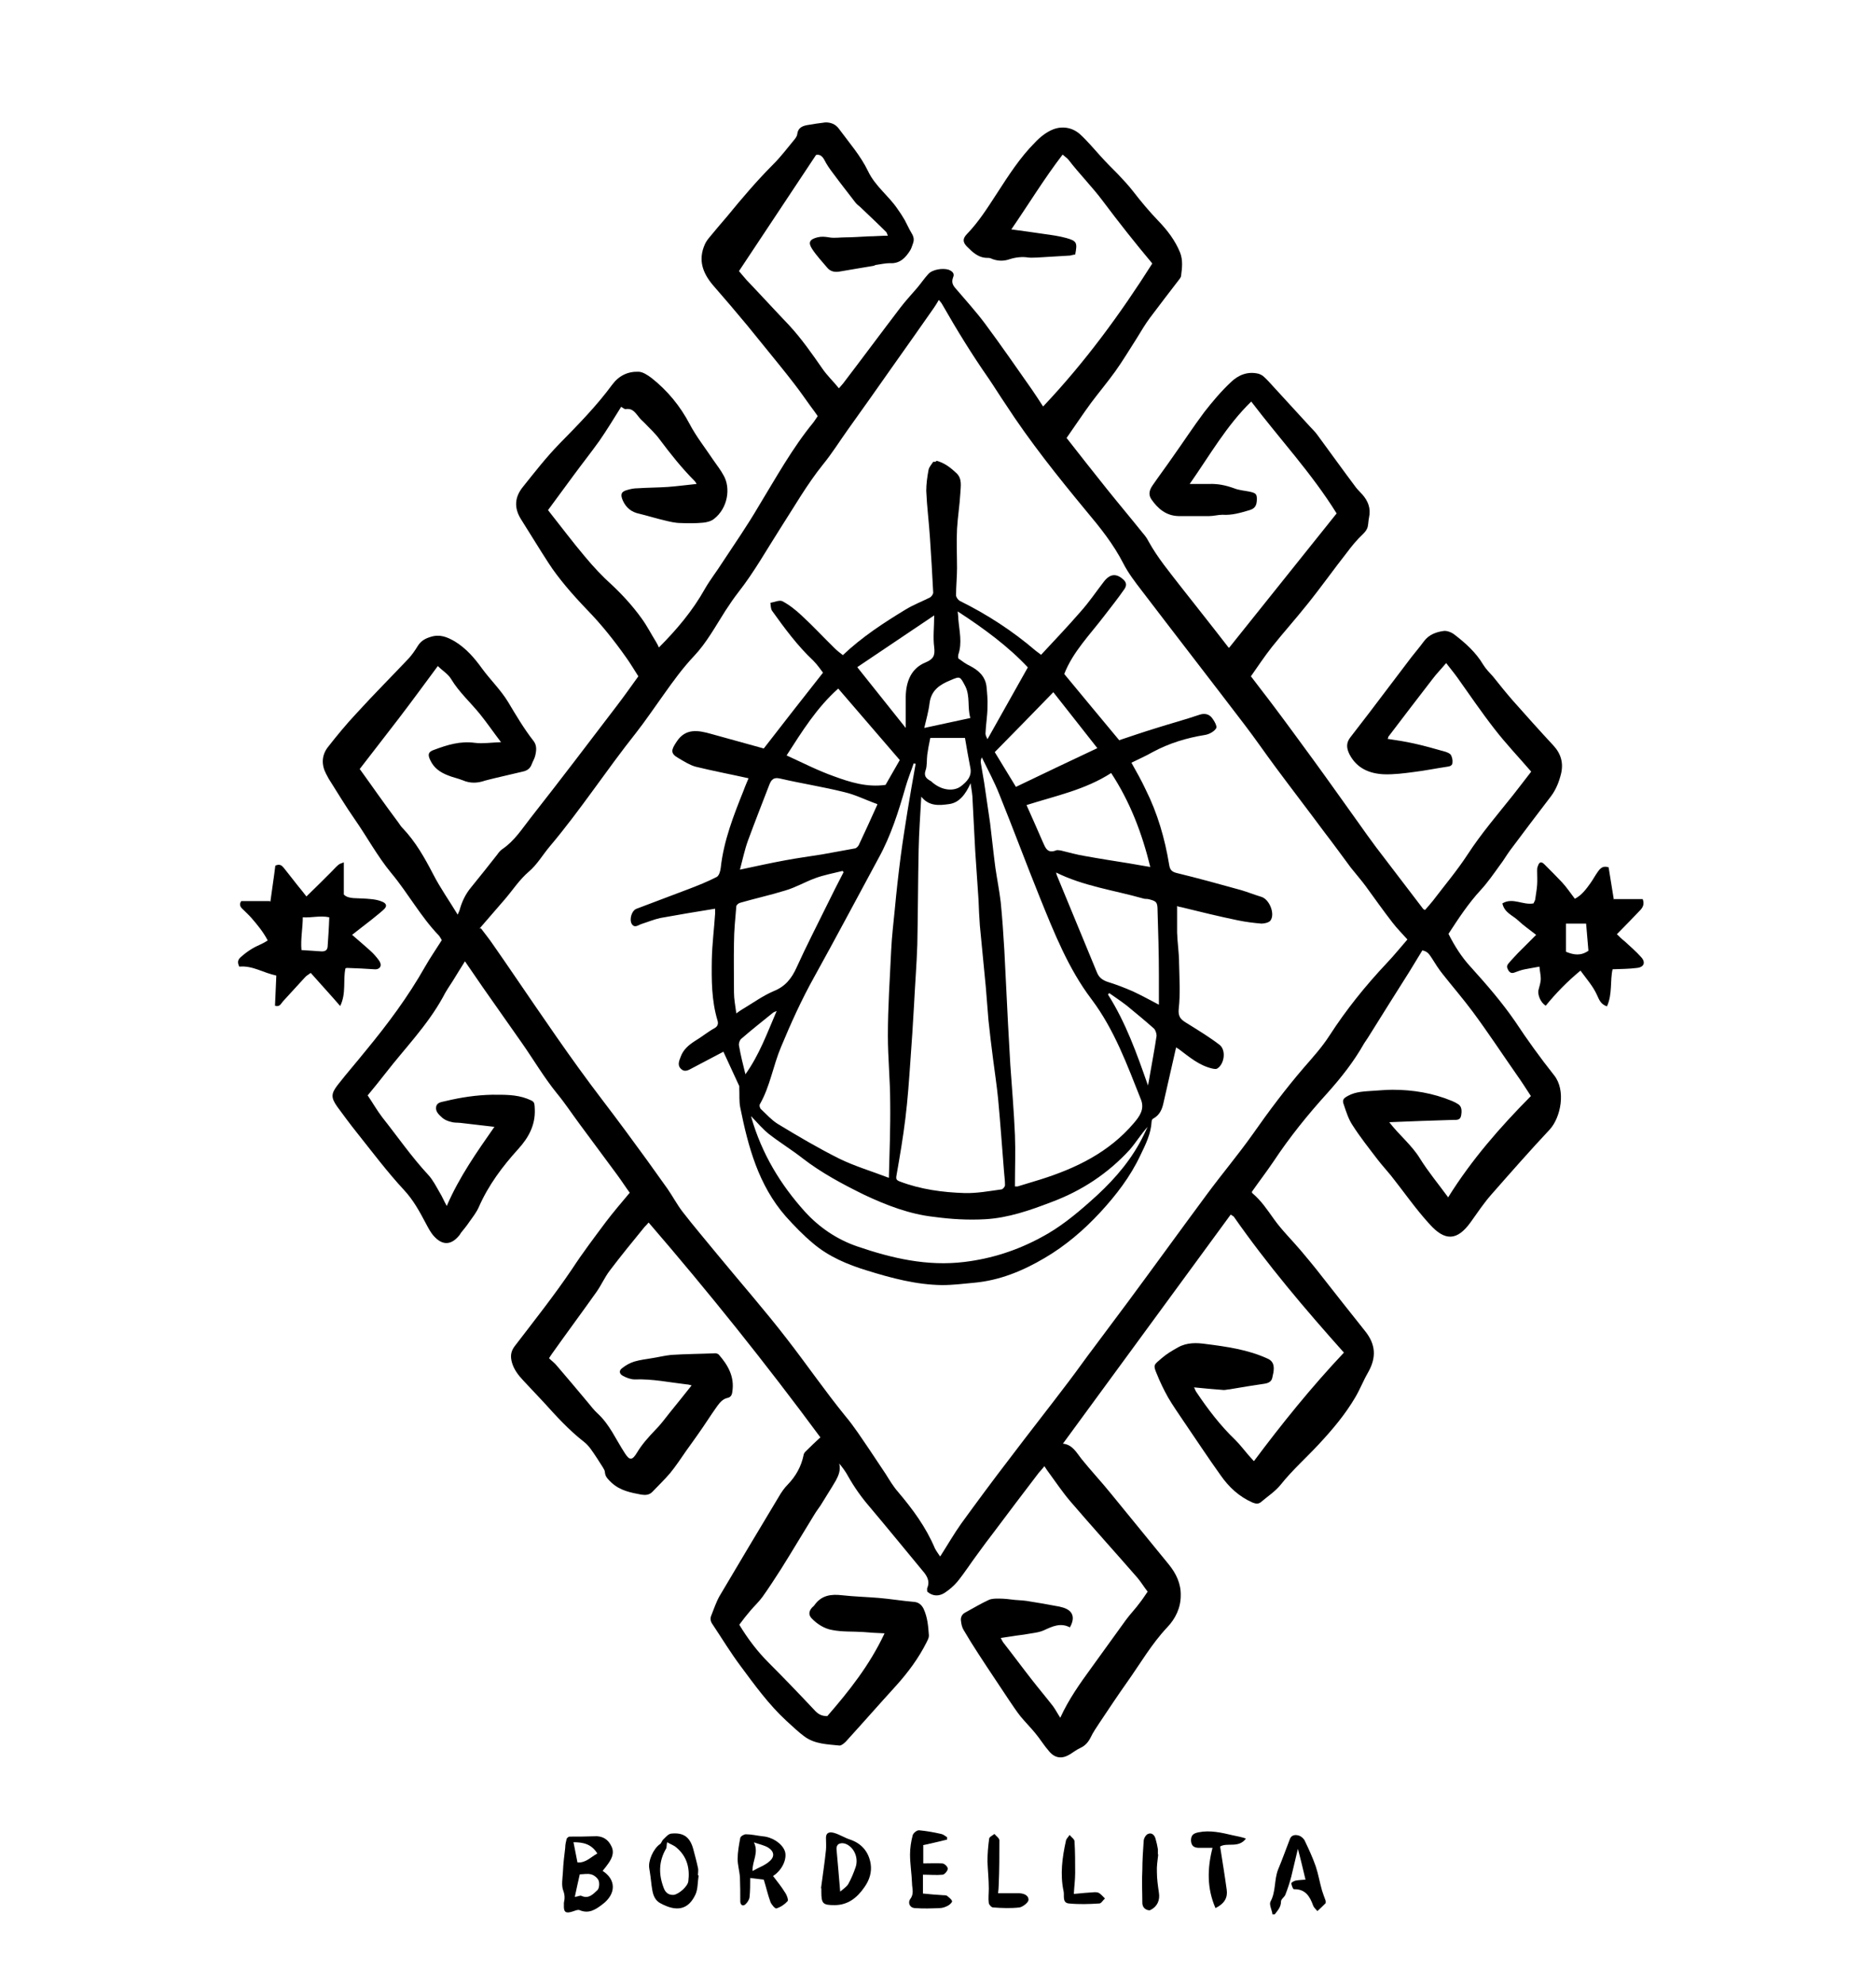 <?xml version="1.0" encoding="UTF-8"?>
<svg id="Capa_1" xmlns="http://www.w3.org/2000/svg" version="1.1" viewBox="0 0 566.9 599.3">
  <!-- Generator: Adobe Illustrator 29.7.1, SVG Export Plug-In . SVG Version: 2.1.1 Build 8)  -->
  <path d="M371.9,366.9c-17,23.2-33.8,46.1-50.7,69.2,2.9.3,4.1,2.7,5.6,4.6,2.9,3.6,6.1,7,9,10.6,5.8,7.1,11.6,14.2,17.4,21.3,2.2,2.7,3.7,5.8,3.6,9.4,0,3.7-1.6,7-4.1,9.6-4.7,5-8.1,10.9-12,16.4-2.9,4.1-5.7,8.3-8.5,12.5-.9,1.4-1.9,2.8-2.6,4.3-.7,1.4-1.6,2.5-3.1,3.2-1.1.5-2,1.2-3.1,1.9-2.4,1.5-4.6,1.3-6.4-.9-1.5-1.7-2.7-3.7-4.2-5.5-1.4-1.7-3-3.3-4.4-5-1.2-1.5-2.3-3.2-3.4-4.8-3.1-4.7-6.3-9.4-9.4-14.2-1.5-2.3-3-4.7-4.4-7.1-.5-.8-.7-1.8-.8-2.7-.2-1.1.3-2.1,1.3-2.6,2.4-1.3,4.7-2.7,7.1-3.8.9-.4,2-.4,3-.4,1.7,0,3.3.2,4.9.4,1.6.1,3.2.2,4.7.5,2.5.4,5,.8,7.5,1.3.8.1,1.6.3,2.3.5,3,.9,3.8,3,2.1,6-2.8-1.5-5.3-.3-7.9.9-1.1.5-2.4.7-3.7.9-1.6.3-3.1.5-4.7.7-1.5.2-3,.5-4.6.7.3.5.5,1,.8,1.4,2.9,3.7,5.7,7.5,8.6,11.2,2.1,2.7,4.3,5.3,6.4,8,.8,1.1,1.4,2.3,2.2,3.5,2.5-5.5,5.9-10.3,9.4-15.1,3.5-4.8,6.9-9.6,10.4-14.4,1.3-1.8,2.9-3.4,4.2-5.2.8-1,1.5-2.1,2.4-3.4-1.1-1.4-2-2.9-3.1-4.2-6.7-7.7-13.6-15.3-20.2-23-2.4-2.8-4.4-5.8-6.6-8.8-.4-.5-.7-1-1.3-1.9-.6.8-1.2,1.4-1.7,2-4.6,6-9.2,12.1-13.7,18.1-1.6,2.1-3.2,4.2-4.7,6.3-2.1,2.8-4,5.8-6.2,8.5-1.1,1.3-2.5,2.5-3.9,3.4-1.6,1-3.5,1.1-5.2-.4,0-.4-.1-.8,0-1.1.9-2.1-.1-3.7-1.4-5.2-5.3-6.4-10.6-12.9-16-19.3-2.5-2.9-4.7-6-6.6-9.4-.7-1.3-1.6-2.5-2.6-3.7.5,2-.2,3.6-1,5.1-1.5,2.6-3.1,5-4.6,7.5-.6.9-1.3,1.8-1.9,2.8-3.4,5.5-6.7,11.1-10.1,16.5-1.8,2.8-3.6,5.6-5.6,8.4-1.1,1.5-2.4,2.7-3.6,4.1-1.2,1.4-2.3,2.8-3.4,4.3,2.6,4.3,5.5,8.1,8.9,11.5,4.8,4.8,9.5,9.7,14.1,14.6,1.1,1.1,2.1,1.5,3.6,1.5,6.6-7.6,12.8-15.4,17.3-25-2.4-.1-4.4-.2-6.5-.4-3.1-.2-6.3,0-9.3-.6-2.4-.4-4.6-1.8-6.3-3.6-.9-1-.8-2.1.2-3.2.2-.2.5-.4.7-.7,2.1-3,5-3.4,8.4-3,3.6.4,7.3.5,11,.8,3.6.3,7.1.9,10.7,1.2,1.4.1,2.3.9,2.9,2.1,1.2,2.6,1.4,5.3,1.6,8.1,0,.7-.4,1.4-.7,2-2.4,4.8-5.6,9.1-9.2,13.1-5.1,5.6-10.1,11.3-15.2,16.9-.5.5-1.3,1.2-1.9,1.2-3.7-.4-7.5-.4-10.7-2.8-1.9-1.4-3.6-3.1-5.4-4.7-5.3-4.9-9.5-10.7-13.8-16.5-3-4-5.6-8.3-8.4-12.5-.6-.8-.9-1.7-.5-2.7.8-2,1.5-4.1,2.5-5.9,5.9-10,11.9-20,17.9-30,.8-1.4,1.7-2.7,2.8-3.8,2.4-2.5,4-5.4,4.7-8.7,0-.4.3-.9.6-1.2,1.5-1.5,3-2.9,4.5-4.3-16.4-22.2-33.7-43.8-51.9-64.9-.4.5-.8.9-1.2,1.3-3.6,4.4-7.2,8.8-10.6,13.3-1.5,2-2.5,4.3-3.9,6.3-4.4,6.2-9,12.4-13.4,18.6-.3.4-.6.9-1,1.5.8.8,1.7,1.4,2.4,2.3,3.1,3.6,6.2,7.3,9.3,11,1,1.2,1.9,2.4,3,3.4,3.6,3.3,5.5,7.8,8.1,11.8,1.5,2.4,2.3,2.5,3.8,0,1.5-2.5,3.4-4.6,5.4-6.7,1.7-1.7,3.1-3.6,4.6-5.5,2.1-2.6,4.3-5.3,6.5-8.1-.5-.1-1-.3-1.5-.3-5.2-.6-10.4-1.7-15.7-1.5-1.2,0-2.5-.5-3.6-1.1-1.1-.6-1.2-1.6-.2-2.3,1.1-.9,2.4-1.6,3.7-2,1.7-.5,3.4-.7,5.2-1,2-.3,3.9-.8,5.9-1,4.5-.3,8.9-.3,13.4-.5.3,0,.8.2,1,.4,2.8,3.2,4.8,6.7,4.1,11.2-.1,1-.5,1.7-1.5,1.9-1.4.3-2.3,1.4-3.1,2.5-2,2.8-3.8,5.7-5.8,8.5-1.1,1.6-2.3,3.2-3.5,4.9-1.6,2.3-3.1,4.6-4.9,6.8-1.7,2-3.6,3.8-5.4,5.7-.9.9-2,1-3.3.8-3.2-.6-6.4-1.2-9-3.6-.9-.9-1.9-1.7-2-3.1,0-.5-.3-1-.6-1.5-1.2-1.9-2.4-3.8-3.7-5.6-.6-.8-1.3-1.6-2.1-2.2-4.5-3.5-8.3-7.7-12.1-11.9-2.1-2.2-4.1-4.4-6.2-6.6-1.5-1.6-2.8-3.3-3.4-5.4-.5-1.8-.4-3.3.8-4.9,5.9-7.7,12-15.4,17.4-23.4,3.2-4.9,6.7-9.5,10.2-14.2,2.2-2.9,4.6-5.7,7.2-8.8-1.2-1.6-2.4-3.5-3.8-5.4-3.8-5.1-7.6-10.3-11.4-15.4-2.3-3.1-4.4-6.3-6.8-9.2-3.9-4.8-7-10.1-10.5-15.1-3.9-5.6-7.9-11.2-11.8-16.8-1.8-2.6-3.6-5.2-5.5-8-1.3,2-2.4,3.9-3.6,5.8-1.1,1.7-2.2,3.3-3.1,5.1-4.7,8.5-11.4,15.3-17.3,22.9-1.7,2.2-3.5,4.4-5.4,6.7,1.5,2.2,2.8,4.5,4.4,6.6,4.6,5.8,8.8,11.9,13.9,17.4,1.4,1.5,2.4,3.5,3.5,5.4.7,1.1,1.2,2.4,2.1,4,3.8-8.8,9.1-16.3,14.4-23.9-3.5-.4-6.9-.8-10.3-1.2-1-.1-1.9,0-2.8-.3-.9-.2-1.9-.6-2.6-1.2-1-.9-2.2-1.9-1.9-3.4.3-1.4,1.8-1.4,2.9-1.7,4.6-1.1,9.2-1.8,14-1.9,3.6,0,7.2-.1,10.6,1.2,2.2.9,2.2.8,2.3,3.2.2,4.8-1.9,8.6-5,12-4.8,5.3-9,10.9-11.9,17.5-.7,1.6-1.8,3-2.8,4.4-.8,1.2-1.7,2.3-2.6,3.4-.2.3-.4.7-.7,1-2.3,2.7-4.9,2.9-7.5,0-1-1.1-1.7-2.5-2.4-3.8-1.9-3.6-3.8-7.1-6.6-10.1-5.1-5.5-9.6-11.5-14.3-17.4-2-2.5-4-5.2-5.9-7.8-1.9-2.7-1.9-3.9.1-6.5,2.8-3.6,5.8-7,8.6-10.5,6.6-8,12.7-16.2,17.8-25.2,1.6-2.8,3.4-5.4,5.1-8.1-.3-.5-.5-.9-.8-1.3-5.6-5.8-9.4-12.9-14.5-19-4.2-5.1-7.3-10.9-11-16.2-2.8-4-5.3-8.2-7.9-12.3-.3-.5-.5-1-.8-1.5-1.4-2.7-1.3-5.5.5-7.9,2.8-3.6,5.7-7.1,8.8-10.4,5.1-5.6,10.5-11,15.7-16.5,1-1.1,1.9-2.4,2.7-3.7.9-1.5,2.2-2.3,3.9-2.8,2.8-.9,5,0,7.4,1.4,3.4,2.1,5.9,5,8.2,8.2,2.5,3.4,5.6,6.4,7.8,10,2.4,4,4.8,8.1,7.7,11.8,1.1,1.4.9,3,.5,4.6-.2.8-.7,1.6-1,2.4-.5,1.4-1.4,2-2.8,2.3-2.7.6-5.4,1.3-8.1,1.9-1.1.3-2.2.5-3.2.8-2.3.8-4.5.9-6.8-.1-1.5-.6-3.1-.9-4.5-1.5-2.3-.9-4.2-2.2-5.3-4.6-.8-1.7-.6-2.5,1.2-3.1,4-1.5,7.9-2.7,12.3-2.1,2.4.3,4.9-.1,7.9-.2-2.3-3-4.2-5.8-6.3-8.4-2.9-3.6-6.4-6.7-8.8-10.7-.9-1.5-2.6-2.5-4-3.9-4,5.4-7.8,10.6-11.7,15.7-3.9,5.1-7.9,10.2-11.9,15.4,1.9,2.6,3.7,5.2,5.5,7.7,2,2.8,4.1,5.7,6.2,8.5.4.6.8,1.2,1.3,1.7,3.9,4.1,6.6,8.9,9.2,13.9,2.1,4.1,4.8,7.9,7.4,12.2.4-.9.6-1.3.7-1.8.7-2.4,1.8-4.6,3.4-6.5,2.7-3.3,5.3-6.6,7.9-9.9.4-.6.9-1.2,1.5-1.6,3.7-2.5,6-6.2,8.6-9.5,8.8-11.2,17.4-22.5,26-33.8,2.3-3,4.4-6,6.5-8.9-1.3-2-2.4-3.9-3.7-5.7-3.6-5.1-7.5-10-11.8-14.4-2.2-2.3-4.4-4.7-6.4-7.1-1.9-2.3-3.7-4.6-5.3-7.1-2.8-4.3-5.5-8.8-8.3-13.2-2.1-3.4-1.9-6.6.6-9.7,3.6-4.5,7.1-9,11.1-13.1,5.6-5.7,11.2-11.4,15.9-17.8,2-2.7,4.7-4,7.9-3.9,1.3,0,2.8,1,4,1.9,4.8,3.8,8.6,8.4,11.5,13.9,2,3.8,4.7,7.2,7.1,10.8,1.1,1.6,2.3,3.1,3.2,4.8,2.1,3.7,1.3,9.8-3,13.1-.9.7-2.2,1-3.3,1.1-2.2.2-4.5.2-6.7.1-1.6,0-3.3-.4-4.9-.8-2.6-.6-5.1-1.4-7.6-2-2.4-.5-4-1.8-5-4-.8-1.9-.5-2.7,1.4-3.2,1-.3,2-.5,3.1-.5,3-.2,6.1-.2,9.1-.4,2.8-.2,5.7-.6,8.7-.9-.2-.4-.4-.7-.6-.9-3.9-3.9-7.3-8.2-10.6-12.6-1.3-1.8-3-3.3-4.5-4.9-.5-.5-1.1-1-1.5-1.5-1.2-1.4-2-3.1-4.3-2.7-.3,0-.8-.4-1.3-.7-2.2,3.5-4.3,7-6.6,10.3-2.5,3.5-5.2,6.9-7.7,10.3-2.6,3.5-5.1,6.9-7.8,10.6,3.8,4.8,7.4,9.6,11.2,14.1,2.5,3,5.2,5.9,8.1,8.5,3.3,3.1,6.3,6.4,8.9,10,1.7,2.3,3,4.9,4.5,7.3.3.5.6,1.1.8,1.6,5.4-5.4,10.2-11.1,13.9-17.7,1.6-2.8,3.6-5.3,5.3-8,3.7-5.6,7.5-11.1,10.9-16.9,5.3-8.7,10.2-17.6,16.6-25.4.4-.5.8-1.2,1.3-1.9-.7-1-1.4-2-2.1-2.9-1.6-2.2-3.1-4.4-4.8-6.6-1.6-2.1-3.2-4.1-4.9-6.2-3.2-3.9-6.3-7.8-9.5-11.7-3.4-4.1-6.9-8.2-10.4-12.2-3.1-3.7-4.5-7.6-2.4-12.3.3-.7.8-1.4,1.3-2,1.8-2.2,3.6-4.3,5.4-6.4,4.5-5.5,9.1-10.9,14.1-15.9,2.1-2.1,4-4.6,5.9-6.9.5-.6,1.1-1.3,1.2-2,.2-1.9,1.4-2.5,3-2.8,1.8-.3,3.6-.6,5.4-.8,1.6-.1,3.2.5,4.2,1.9,3.1,4.2,6.6,8.2,8.8,12.8,2.2,4.6,6.2,7.4,8.9,11.4.8,1.1,1.5,2.2,2.2,3.4.7,1.3,1.3,2.7,2.1,4,.6,1,.8,1.9.4,3-.3.8-.5,1.6-.9,2.2-1.4,2.2-3.1,4-6.1,3.8-1.3,0-2.6.3-4,.5-.3,0-.6.2-.9.3-3.4.6-6.8,1.1-10.1,1.7-1.5.3-2.9.1-3.9-1.1-1.6-1.9-3.3-3.7-4.6-5.7-1.3-2-.7-2.9,1.6-3.5,1.2-.3,2.3-.2,3.5,0,1.6.3,3.3,0,5,0,2.3,0,4.6-.2,6.9-.3,1.9,0,3.8-.2,5.9-.2-.3-.6-.3-.9-.5-1.1-2.6-2.6-5.3-5.1-7.9-7.6-.5-.4-1-.8-1.4-1.3-2.3-3-4.6-5.9-6.8-8.9-1-1.3-1.9-2.6-2.6-4-.7-1.3-1.5-1.7-2.5-1.5-7.8,11.8-15.5,23.3-23.3,35.1.7.8,1.5,1.8,2.3,2.7,4.3,4.5,8.5,9.1,12.8,13.6,3.8,4.1,7,8.7,10.2,13.3,1.4,2,3.2,3.7,4.9,5.8.5-.6.9-1,1.3-1.5,5.8-7.6,11.5-15.3,17.3-22.9,1.6-2.1,3.4-4,5.1-6,1.1-1.3,2.1-2.8,3.3-4.1,1.2-1.4,4.4-1.9,6.2-1.3,1.2.5,1.8,1.2,1.3,2.3-.6,1.6,0,2.5,1,3.6,2.9,3.4,5.9,6.7,8.6,10.3,4.9,6.6,9.6,13.4,14.3,20.1,1.1,1.6,2.2,3.3,3.3,5,12.6-13.3,23.3-27.9,33-43.2-5.2-6.2-10.1-12.4-14.9-18.8-3.2-4.3-7.1-8.2-10.4-12.5-.4-.5-1-.9-1.8-1.6-5.6,7.3-10.2,14.9-15.5,22.6,3.6.5,6.8.9,10,1.4,2.2.3,4.4.6,6.6,1.2,3.2.9,3.4,1.4,2.7,5-.5,0-1,.2-1.5.3-3.3.2-6.7.4-10,.6-.9,0-1.8.1-2.6,0-1.9-.3-3.8-.1-5.7.5-1.7.6-3.4.6-5.1,0-.4-.2-.9-.4-1.4-.4-2.9.1-4.7-1.7-6.5-3.5-1.2-1.3-1.2-2.3,0-3.6,3.6-3.7,6.3-8,9.1-12.3,3.5-5.4,7-10.9,11.6-15.5,1.5-1.6,3.4-3.1,5.4-3.9,2.8-1.1,5.8-.6,8.1,1.4,2.2,2,4.2,4.4,6.2,6.6,1.7,1.9,3.5,3.7,5.3,5.5,1.6,1.7,3.2,3.4,4.6,5.2,2.4,3.1,4.9,6.1,7.6,8.9,2.7,2.8,5.1,5.9,6.6,9.6.9,2.3.6,4.7.3,7,0,.3-.2.6-.4.9-3,3.9-6,7.8-9,11.8-1.5,2-2.7,4.1-4,6.2-2.2,3.4-4.2,6.8-6.5,10-2.3,3.2-4.9,6.3-7.3,9.5-2.5,3.4-4.8,6.9-7.4,10.6,4,5.1,7.9,10.1,12,15.2,3.6,4.5,7.4,9,11,13.5.7.8,1.3,1.6,1.8,2.6,2.7,4.9,6.3,9.2,9.7,13.6,4.7,6,9.5,12,14.2,18.1.1.2.3.3.4.4,10.9-13.6,21.7-27.1,32.5-40.6-7.5-12.1-17.2-22.5-25.8-33.8-7.5,7.3-12.5,16.2-18.6,24.9,2.3,0,4.1,0,5.9,0,2.6-.1,5,.4,7.5,1.3,1.5.6,3.1.7,4.6,1,1.9.4,2.3.7,2.3,2.2,0,1.9-.5,2.9-2.2,3.4-2.7.8-5.3,1.6-8.2,1.4-1.3,0-2.7.4-4,.4-3.1,0-6.2,0-9.3,0-3.7-.1-6.2-2.2-8.2-5.1-1-1.5-.5-2.9.4-4.2,2-2.9,4.1-5.7,6.1-8.6,3.2-4.5,6.2-9.1,9.5-13.5,2.5-3.2,5.1-6.3,8.1-9.1,2.2-2.1,5-3.3,8.3-2.5.6.2,1.2.5,1.6.9,1,.9,1.9,1.9,2.8,2.9,3.7,4,7.3,8,11,12,.8.9,1.7,1.7,2.4,2.7,3.9,5.3,7.7,10.6,11.6,15.8.6.8,1.3,1.4,1.9,2.1,1.8,2,2.7,4.3,2.1,7-.2.9-.2,1.9-.4,2.8-.2.9-.8,1.6-1.5,2.3-1.7,1.6-3.3,3.5-4.7,5.4-4.1,5.2-7.9,10.6-12.1,15.8-3.5,4.4-7.2,8.5-10.7,12.9-2.2,2.8-4.2,5.8-6.3,8.8,2.4,3.2,4.8,6.2,7.1,9.3,4,5.3,7.9,10.7,11.8,16,4.6,6.3,9.1,12.7,13.7,19.1,1.7,2.4,3.4,4.8,5.2,7.2,4.7,6.2,9.5,12.4,14.2,18.6,0,.1.3.2.6.4.8-.9,1.6-1.8,2.4-2.8,3.5-4.6,7.3-9.1,10.5-14,4.1-6.3,9-12,13.7-17.9,1.9-2.4,3.7-4.8,5.5-7.1-3.8-4.4-7.7-8.5-11.1-12.9-3.9-5-7.5-10.3-11.2-15.5-1-1.4-2.1-2.7-3.4-4.4-1.5,1.8-2.9,3.2-4.1,4.8-4.5,5.8-8.9,11.6-13.4,17.5,0,.1,0,.3-.2.6,2.7.4,5.3.8,8,1.4,3.2.7,6.3,1.6,9.5,2.5.6.2,1.3.5,1.6.9.4.7.6,1.6.5,2.4,0,.8-.7,1.1-1.5,1.2-3.4.5-6.8,1.2-10.1,1.6-3,.4-6.1.8-9.1.7-4.4-.2-8.2-1.8-10.4-6-.9-1.8-1.1-3.4.2-5.1,1.9-2.5,3.8-4.9,5.7-7.4,3.9-5.1,7.7-10.2,11.6-15.3,1.6-2.2,3.4-4.2,5-6.4,1.5-2,3.7-2.8,6-3.1,1-.1,2.3.4,3.2,1.1,3.4,2.6,6.5,5.4,8.7,9.1.8,1.3,1.9,2.4,2.9,3.5,2,2.5,4,5,6.1,7.4,4,4.5,8.1,9.1,12.2,13.5,2.3,2.5,3.1,5.3,2.3,8.6-.6,2.4-1.5,4.7-3,6.7-4.2,5.5-8.3,10.9-12.4,16.4-1.1,1.5-2,3.1-3.1,4.5-1.8,2.5-3.6,5.1-5.7,7.4-3.8,4.1-6.8,8.7-9.8,13.3,1.8,3.6,4,7.1,6.8,10.1,4.7,5.2,9.3,10.5,13.3,16.3,3.7,5.6,7.6,11,11.8,16.3,3.7,4.6,2,12.8-1.3,16.4-6,6.4-11.8,13-17.6,19.6-2.3,2.6-4.3,5.6-6.3,8.4-4.1,5.7-7.8,5.8-12.5.5-4.2-4.6-7.7-9.7-11.6-14.6-1.3-1.6-2.7-3.1-4-4.8-2.6-3.4-5.3-6.8-7.6-10.4-1.2-1.8-1.9-4-2.6-6.1-.6-1.5-.2-2,1.3-2.8,2.4-1.3,5.1-1.3,7.7-1.5,1.9-.1,3.8-.3,5.7-.3,6.2,0,12.2,1,18,3.4.7.3,1.3.6,1.9,1,1,.7,1.1,1.9.8,3.5-.3,1.3-1.3,1.2-2.2,1.2-6.4.2-12.7.4-19.5.7,3,3.9,6.8,6.9,9.3,11,2.5,4,5.5,7.6,8.5,11.7,7.1-11.4,15.7-21.2,25-30.6-1.5-2.3-2.9-4.5-4.4-6.6-4.4-6.3-8.6-12.7-13.2-18.9-2.9-3.9-6.1-7.6-9.1-11.4-1.2-1.5-2.2-3.1-3.2-4.7-.7-1-1.2-2.1-2.9-2.4-1.3,2.1-2.6,4.3-3.9,6.4-4.2,6.6-8.3,13.2-12.5,19.9-.4.6-.8,1.2-1.2,1.8-3.1,5.5-6.9,10.3-11.1,15-5.9,6.5-11.4,13.3-16.3,20.7-2.1,3.1-4.4,6.1-6.5,9.1,0,.2,0,.4.2.5,2.6,2.2,4.4,4.9,6.4,7.7,2.4,3.4,5.5,6.4,8.2,9.6,2.1,2.5,4.2,5,6.2,7.6,4.4,5.6,8.8,11.2,13.2,16.7,3.2,4,3.5,7.9.9,12.5-1.4,2.4-2.4,5-3.8,7.4-3.1,5.3-7,9.9-11.1,14.3-3.8,4.1-8,7.8-11.5,12.2-1.6,2-3.9,3.5-5.9,5.2-.8.7-1.6.6-2.6.2-4.1-1.8-7.2-4.7-9.7-8.3-3.8-5.3-7.4-10.8-11.1-16.2-1.6-2.4-3.3-4.8-4.7-7.2-1.3-2.3-2.5-4.8-3.5-7.3-1.1-2.6-.8-2.6,1.4-4.5,1.6-1.4,3.3-2.4,5.1-3.4,2.7-1.5,5.6-1.4,8.4-1,6.3.8,12.7,1.7,18.6,4.4,1.4.6,1.9,1.6,1.9,3,0,.9-.2,1.7-.4,2.6-.2,1.3-1.1,1.8-2.4,2-3.5.5-7.1,1.1-10.6,1.7-.5,0-1.1.2-1.7.2-2.9-.2-5.9-.5-9-.8.3.5.4,1,.7,1.4,3.5,5.2,7.2,10.1,11.8,14.5,1.4,1.4,2.6,3,3.9,4.5.5.6,1.1,1.2,1.7,1.9,8.5-11.4,17.4-22.4,27.2-32.8-11.7-13.1-23.1-26.5-33.3-41.1ZM145.3,280.4c1.2,1.6,2.6,3.3,3.8,5.1,4.2,6,8.3,12.1,12.5,18.2,4.4,6.4,8.8,12.8,13.3,19,4.6,6.4,9.5,12.6,14.2,19,4.3,5.8,8.5,11.6,12.6,17.4,1.6,2.3,2.9,4.8,4.6,7,3.4,4.4,7.1,8.7,10.6,13,7,8.5,14.3,16.8,21,25.5,5.9,7.6,11.4,15.6,17.5,23.1,2.7,3.2,5,6.8,7.4,10.3,1.6,2.4,3.2,4.8,4.8,7.2,1.2,1.9,2.3,3.8,3.8,5.5,4.4,5.2,8.4,10.6,11.1,17,.4.8,1,1.6,1.6,2.5,2.3-3.6,4.2-6.9,6.4-10,4.8-6.6,9.6-13.1,14.6-19.6,5.9-7.8,11.9-15.4,17.8-23.2,2.6-3.4,5.1-7,7.7-10.4,3.4-4.6,6.9-9.2,10.3-13.8,8-10.8,15.8-21.6,23.8-32.4,4.5-6.1,9.4-11.9,13.8-18.1,4.9-7,10-13.8,15.6-20.3,2.7-3.1,5.4-6.1,7.6-9.5,5.1-7.9,10.9-15.1,17.3-21.9,2.2-2.3,4.2-4.8,6.3-7.2-1.6-1.8-3.2-3.4-4.5-5.1-2.8-3.6-5.4-7.3-8.1-11-1.4-1.9-3-3.7-4.5-5.6-2.6-3.5-5.2-7.1-7.9-10.6-4.9-6.6-9.9-13.1-14.8-19.7-3.2-4.3-6.2-8.7-9.5-13-10.3-13.5-20.7-26.9-31-40.4-2-2.6-4-5.2-5.5-8.1-3-5.9-7.1-11-11.3-16-8.6-10.4-17-20.9-24.4-32.3-1.7-2.5-3.3-5.1-5-7.6-5.1-7.3-9.7-14.8-14.1-22.5-.2-.4-.6-.8-1-1.3-.6,1-1,1.7-1.5,2.4-4.1,5.9-8.3,11.8-12.4,17.6-4.5,6.4-9,12.8-13.6,19.2-2.5,3.5-4.8,7.2-7.5,10.5-4.9,6.1-8.7,12.8-12.9,19.3-4.1,6.4-7.9,13.2-12.6,19.2-1.4,1.8-2.7,3.7-4,5.7-3,4.7-5.7,9.7-9.5,13.7-3.4,3.6-6.3,7.6-9.2,11.7-2.8,3.9-5.5,7.9-8.4,11.6-8.9,11.2-16.7,23.2-25.9,34.1-2.2,2.6-3.9,5.6-6.4,7.7-2.9,2.5-4.8,5.5-7.2,8.3-2.5,2.9-5,5.8-7.7,8.9Z"/>
  <path d="M81.7,272.4c.5-3.8,1.1-7.5,1.5-10.9,1.3-.6,1.9-.1,2.5.6,1.4,1.8,2.8,3.5,4.1,5.2.9,1.1,1.8,2.2,2.8,3.5,2.8-2.7,5.1-5,7.4-7.3.7-.7,1.4-1.5,2.2-2.2.4-.4,1-.5,1.7-.8v9.7c.7.8,1.8,1,2.9,1.1,1.7.1,3.5.1,5.3.3,1.1.1,2.2.3,3.2.7,1.6.6,1.8,1.5.5,2.6-1.1,1-2.3,1.9-3.5,2.9-1.9,1.5-3.9,3-5.9,4.6,2,1.7,3.7,3.2,5.4,4.7,1,.9,1.9,1.9,2.7,3,.3.4.7,1.2.5,1.7-.2.8-1.1,1.1-1.9,1-2.7-.2-5.4-.3-8.1-.4-.2,0-.3,0-.6.1-.8,3.6.3,7.5-1.6,11.4-3.1-3.6-6-6.7-8.9-10-.7.5-1.4.9-1.8,1.4-2.2,2.4-4.4,4.8-6.6,7.2-.6.7-1,1.8-2.4,1.3.1-2.9.3-5.9.4-9.1-3.9-.8-7.2-3.1-11.2-2.7-.6-1.3-.5-2.1.6-3,1.8-1.6,3.7-2.8,5.8-3.7.7-.3,1.4-.7,2.2-1.2-1.4-2.7-3.2-4.8-5-6.9-.8-.9-1.7-1.7-2.5-2.5-.8-.7-1.2-1.5-.5-2.5h8.6ZM91.5,277c0,3.4-.7,6.6-.4,10,2.2.1,4.1.3,6.1.4,1,0,1.7-.3,1.8-1.4.2-2.9.4-5.8.5-8.9-2.8-.6-5.3.2-8.1,0Z"/>
  <path d="M487.7,271.6h8.7c.6,1.6,0,2.6-.9,3.5-2.2,2.3-4.4,4.6-6.9,7.1.8.8,1.5,1.5,2.3,2.1,1.7,1.6,3.5,3.1,5,4.8,1.5,1.6.9,3.1-1.3,3.3-2.3.3-4.7.3-7.3.4-.8,3.4,0,7.5-1.7,11.2-1.9-.6-2.4-2.1-3-3.4-1.2-2.7-3.2-4.9-5-7.4-4,3.3-7.4,6.8-10.5,10.6-1.5-.9-2.5-3.2-2.2-4.7.3-1.2.7-2.3.7-3.5,0-1.1-.3-2.2-.4-3.6-1.5.3-3,.5-4.4.8-1.1.2-2.1.6-3.2,1-.8.3-1.4,0-1.8-.7-.4-.7-.6-1.3,0-2,.9-1.1,1.9-2.1,2.9-3.2,1.8-1.8,3.6-3.6,5.5-5.5-1.9-1.5-3.8-2.8-5.5-4.4-1.6-1.5-4.1-2.3-4.7-5.1,3.1-1.9,6.2.6,9.4,0,.1-.3.4-.7.5-1.1.2-1.5.5-3,.6-4.5.1-1.4,0-2.8,0-4.2,0-.5,0-1,.2-1.4.4-1.3,1-1.6,2-.6,1.8,1.8,3.6,3.6,5.3,5.4,1.4,1.5,2.6,3.3,3.9,5,2.1-1.1,3.4-2.9,4.7-4.7.8-1.1,1.4-2.3,2.2-3.4.7-1,1.5-2,3.3-1.4.5,3,1,6.2,1.6,9.9ZM473.2,287.5c2.4,1,4.5,1.3,6.8-.3-.2-2.7-.5-5.4-.7-8.2h-6.1v8.5Z"/>
  <path d="M283,139.2c2.4.6,4.3,2.1,6.1,3.8,1.7,1.7,1.2,3.9,1.1,6-.2,3.6-.8,7.2-1,10.8-.2,3.9,0,7.9,0,11.8,0,2.7-.3,5.5-.3,8.2,0,.6.6,1.4,1.1,1.7,8.3,4.1,16,9.1,23,15.1.5.4,1.1.8,1.6,1.2,4-4.3,8.1-8.6,12-13.1,2.5-2.8,4.6-5.9,6.9-8.9,1.9-2.5,3.8-2.7,6-.7,1.2,1.1.8,2.2.1,3.1-1.8,2.6-3.8,5.1-5.8,7.7-4.4,5.8-9.6,11-12.2,17.7,5.5,6.6,10.9,13.2,16.6,20,3.3-1.1,7.1-2.4,11-3.6,4.4-1.4,8.9-2.6,13.3-4.1,1.5-.5,2.8-.2,3.7.9.7.9,1.7,2.6,1.3,3.2-.6,1-2.1,1.8-3.3,2-5.6.9-10.9,2.5-15.9,5.2-2.1,1.2-4.2,2.1-6.4,3.2,1.5,2.7,3,5.3,4.3,8.1,3.6,7.2,5.8,14.8,7.1,22.7.2,1.3.6,2.1,2.2,2.5,6.6,1.6,13.1,3.4,19.6,5.2,2,.6,4,1.4,6,2,2.5.7,4.3,5.2,2.8,7.2-.5.6-1.8.9-2.7.9-2.4-.2-4.8-.5-7.2-1-5.8-1.2-11.5-2.6-17.2-4-.4,0-.8-.2-1.1-.3,0,2.7,0,5.3,0,8,.1,3.1.6,6.2.6,9.3.1,4.6.4,9.2-.1,13.7-.3,2.8,1,3.5,2.8,4.6,3.2,2,6.5,4,9.5,6.3,2.1,1.6,1.5,5.9-.7,7.2-.3.2-.9.1-1.4,0-4-.9-7-3.5-10.2-5.9-.3-.2-.7-.4-.8-.5-1.3,5.6-2.5,11.1-3.8,16.7-.4,1.9-1.1,3.7-3.1,4.8-.3.1-.5.6-.5.9-.2,3.7-1.8,6.9-3.4,10.2-3,6.4-7.3,12-12.1,17.2-5,5.4-10.5,10.1-16.8,13.8-6.6,3.9-13.6,6.8-21.4,7.5-3.2.3-6.4.7-9.6.7-7.8-.1-15.3-2.1-22.7-4.4-5.9-1.8-11.6-4.2-16.3-8.2-3-2.5-5.7-5.3-8.3-8.2-8.2-9.4-11.3-20.9-13.7-32.8-.4-1.9-.2-3.9-.3-5.8,0-.2,0-.5,0-.7-1.6-3.5-3.2-6.9-4.8-10.4-3.2,1.7-6.3,3.3-9.5,5-1.1.6-2.3,1.3-3.4.1-1.1-1.1-.4-2.5,0-3.6.8-2.2,2.5-3.6,4.4-4.8,2-1.2,3.8-2.7,5.8-3.8,1.1-.6,1.2-1.5.9-2.4-1.8-6-1.8-12.2-1.7-18.4.1-4.6.7-9.3,1-13.9,0-.6,0-1.2,0-1.4-5.6.9-11,1.8-16.5,2.8-1.9.4-3.8,1.2-5.7,1.8-1,.3-2.1,1.4-3,0-.8-1.4,0-4.1,1.5-4.6,5.2-2,10.4-3.9,15.6-5.9,2.9-1.1,5.9-2.3,8.6-3.7.7-.4,1.1-1.8,1.2-2.8.9-8.2,3.9-15.8,6.9-23.3.5-1.4,1.1-2.7,1.5-3.7-5.4-1.2-10.7-2.2-16-3.5-1.8-.5-3.5-1.6-5.2-2.6-2.5-1.4-2.2-2.5-.5-5,2.7-4.1,6.5-3.4,10.4-2.3,5.4,1.5,10.8,3,15.9,4.4,5.9-7.6,11.8-15.2,17.9-22.9-.7-.9-1.7-2.4-2.9-3.6-4.8-4.5-8.7-9.8-12.5-15.1-.4-.6-.4-1.6-.5-2.4,1.2-.2,2.7-.9,3.6-.5,2.1,1.1,4.1,2.7,5.8,4.3,3.5,3.2,6.7,6.7,10.1,10,.7.7,1.5,1.3,2.4,2,5.8-5.5,12.4-9.8,19-13.8,2.3-1.4,4.9-2.4,7.3-3.6.5-.3,1-1,1-1.5-.3-5.6-.6-11.2-1-16.8-.3-4.6-.9-9.2-1.1-13.9,0-2.1.3-4.3.7-6.4.2-.9.9-1.6,1.4-2.4.2,0,.5,0,.7,0ZM278.4,240.6c-.3,5.6-.7,10.8-.8,16.1-.2,9.5-.2,19-.4,28.6-.2,6.1-.7,12.3-1,18.4-.3,5.7-.7,11.3-1.1,16.9-.4,5.8-.8,11.5-1.5,17.2-.7,5.8-1.7,11.6-2.7,17.3-.2,1.1,0,1.4,1,1.8,6.3,2.4,13,3.3,19.6,3.5,3.7.1,7.4-.6,11.1-1.1.4,0,1.1-.8,1.1-1.3,0-1.4-.2-2.7-.3-4.1-.6-7.4-1.1-14.7-1.8-22.1-.4-4-1-7.9-1.5-11.8-.5-3.9-1-7.9-1.4-11.8-.3-3.3-.5-6.7-.8-10-.6-6.2-1.2-12.4-1.8-18.6-.2-2.6-.3-5.1-.4-7.7-.3-4.9-.7-9.9-1-14.8-.3-5.1-.5-10.2-.8-15.4,0-1.5-.3-3-.6-5.1-1.5,3.3-3.4,5.9-6.5,6.3-2.9.4-6.2.8-8.6-2.5ZM306.7,358.4c.5,0,.6,0,.8,0,2.3-.7,4.6-1.4,6.9-2.1,10.8-3.4,20.7-8.2,28.2-17,1.8-2.1,3.3-4.2,2.2-7.1-4.2-10.5-8-21.1-15-30.4-6.9-9.1-11.2-19.9-15.5-30.5-4.2-10.4-8.1-20.9-12.3-31.3-1.5-3.8-3.5-7.5-5.3-11.2-.3.6-.4,1.1-.3,1.7.3,2,.7,4,1,5.9.6,4.1,1.2,8.2,1.8,12.3.4,3.2.7,6.3,1.1,9.5.2,1.4.3,2.7.5,4,.5,3.4,1.2,6.9,1.6,10.3.5,4.9.8,9.7,1.1,14.6.4,7.3.7,14.6,1.1,22,.2,4.2.5,8.3.7,12.5.5,7.1,1.1,14.2,1.4,21.2.2,5.1,0,10.2,0,15.3ZM276.6,230.7c-.2,0-.3,0-.5-.1-.8,2.4-1.8,4.8-2.5,7.3-2.1,7.3-4.4,14.6-8.1,21.3-6.5,12-12.9,24.1-19.5,36-3.8,6.8-7,13.9-10,21.1-2.4,5.7-3.3,11.9-6.4,17.3-.2.3,0,1.2.4,1.5,1.6,1.5,3.1,3.2,5,4.4,6.1,3.7,12.2,7.3,18.6,10.5,4.7,2.3,9.8,3.8,15,5.8.2-7.7.5-15.2.4-22.7,0-6.8-.7-13.5-.7-20.3,0-8.6.6-17.2,1-25.8.2-4.2.7-8.3,1.1-12.4.5-5.4,1.1-10.7,1.8-16.1.6-4.5,1.3-8.9,2-13.3.8-4.8,1.6-9.6,2.5-14.5ZM227,337.4c3.2,11.2,8.9,20.5,16.3,28.7,4.3,4.7,9.6,8.3,15.7,10.4,10.5,3.6,21.2,6.1,32.5,4.7,8.2-1,15.9-3.5,23.1-7.4,5.5-2.9,10.3-6.8,14.9-10.9,5.8-5.1,11-10.7,14.8-17.5.9-1.6,1.7-3.3,2.5-5-2,2.2-3.5,4.7-5.4,6.9-6.6,7.2-14.5,12.4-23.6,15.8-6.5,2.5-13.1,4.8-20,5.2-5.1.3-10.4,0-15.5-.7-7.4-.8-14.4-3.5-21.2-6.7-6.5-3.2-12.9-6.6-18.7-11.1-3.2-2.5-6.8-4.7-10-7.2-1.9-1.5-3.4-3.3-5.4-5.4ZM222.4,306.2c.8-.6,1.4-1,1.9-1.3,3.2-1.9,6.2-4.1,9.5-5.5,3.5-1.4,5.4-3.8,6.9-7.1,2.9-6.4,6.1-12.6,9.2-18.9,1.6-3.3,3.3-6.6,5-9.9,0-.1-.2-.3-.3-.4-2.8.7-5.6,1.2-8.3,2.2-3,1.1-5.9,2.8-9,3.7-4.5,1.4-9.1,2.4-13.6,3.7-.5.1-1.2.7-1.2,1.1-.3,3.7-.7,7.4-.7,11.1-.1,5,0,10,0,14.9,0,2,.4,4,.7,6.3ZM265.1,242.9c-3.4-1.2-6.5-2.8-9.9-3.6-6.4-1.6-12.9-2.6-19.4-4.1-2-.5-2.7.3-3.3,1.8-2.2,5.7-4.4,11.3-6.5,17-1,2.8-1.6,5.7-2.4,8.7,4.8-1,9.2-2,13.6-2.8,3.7-.7,7.5-1.2,11.2-1.8,3.3-.6,6.6-1.2,9.9-1.8.4,0,1-.6,1.2-1,1.9-4,3.7-8,5.6-12.2ZM319.1,263.4c.1.5.2.8.3,1.1,4,9.8,8.1,19.5,12.1,29.3.6,1.5,1.7,2.3,3.2,2.8,2.6.8,5.2,1.8,7.7,2.9,2.6,1.2,5.1,2.6,7.8,4,0-3.2,0-6.1,0-9.1,0-6.4-.2-12.8-.4-19.2,0-2.7-.3-3-2.8-3.6-.5-.1-1.1,0-1.6-.2-8.8-2.5-18-3.7-26.4-7.9ZM335.8,233.5c-7.9,5.1-16.8,6.9-25.6,9.7,1.7,3.8,3.3,7.4,4.9,11.1.8,1.8,1.4,3.6,4,2.6.4-.2,1,0,1.4,0,2.5.6,4.9,1.3,7.4,1.7,4.4.8,8.9,1.5,13.3,2.2,2.1.4,4.2.7,6.4,1.1-2.5-10.2-6.1-19.7-11.9-28.5ZM253.3,208c-6.5,5.8-10.9,12.9-15.6,20.2,4.8,2.2,9.5,4.6,14.3,6.3,4.9,1.8,10,3.4,15.6,2.6,1.4-2.4,2.9-5.1,4.3-7.5-6.3-7.3-12.4-14.4-18.6-21.6ZM331.6,226c-4.6-5.8-9-11.5-13.3-16.9-6,6.2-11.8,12.1-17.7,18.1,2.2,3.6,4.4,7.2,6.4,10.5,8.1-3.9,16.1-7.7,24.6-11.7ZM289.4,184.7c.1,1.1.2,1.7.2,2.4.3,3.5,1.2,7.1,0,10.6-.1.4-.1,1,0,1.2,1.1.8,2.3,1.7,3.6,2.3,2.5,1.3,4.5,3.1,4.9,6.1.2,2.1.4,4.1.3,6.2,0,2.7-.5,5.4-.6,8.1,0,.6.4,1.2.6,1.7,4.1-7.3,8.1-14.4,12.2-21.7-5.9-6.3-13.2-11.7-21.2-16.9ZM259.1,201.6c5.1,6.4,9.8,12.3,14.6,18.3,0-3.4,0-6.4,0-9.5.1-4.5,1.6-8.5,6-10.3,2.4-1,2.9-2.1,2.6-4.6-.4-3,0-6.1,0-9.6-7.9,5.3-15.6,10.5-23.2,15.6ZM281.1,223c-.4,1.9-.7,3.5-.9,5-.2,1.6,0,3.3-.5,4.7-.6,1.7.2,2.5,1.5,3.2.4.2.6.6,1,.8,2.7,2.1,6.1,2.4,8.2.8,1.8-1.4,3.4-3,2.8-5.7-.6-3-1.1-6-1.6-8.9h-10.4ZM293.2,216.8c-.9-3.2,0-6.5-1.5-9.5-1.6-3-1.5-3.1-4.5-1.8-3.2,1.3-5.8,3-6.3,6.9-.3,2.5-1,4.9-1.6,7.5,4.7-1,9.2-2,13.9-3ZM346.9,327.9c.2-1.1.4-1.9.5-2.7.7-4.1,1.5-8.2,2.1-12.3,0-.7-.3-1.7-.8-2.2-2.7-2.4-5.5-4.7-8.3-7-1.7-1.3-3.5-2.5-5.2-3.7-.1.1-.3.3-.4.4,5.4,8.5,8.7,17.8,12.1,27.5ZM225.2,324.6c4.3-6,6.6-12.5,9.5-19.2-.7.3-1,.4-1.2.6-3.2,2.6-6.4,5.1-9.5,7.8-.5.4-.8,1.4-.7,2,.5,2.9,1.2,5.7,2,8.9Z"/>
  <path d="M384.5,578.1c-.2-1.2-1-2.8-.6-3.6,1.7-3.1,1.1-6.6,2.3-9.7,1.3-3.1,2.4-6.2,3.6-9.3.5-1.3,1.8-1.3,2.7-1,.7.2,1.5.9,1.8,1.6,1.2,2.5,2.4,5.1,3.3,7.7.8,2.4,1.2,4.9,1.9,7.3.3,1,.7,2,1.1,3.1v.7c-.8.8-1.6,1.6-2.5,2.4-.6-.7-1.1-1.1-1.3-1.7-1-2.8-2.4-5-5.8-4.9-.3,0-.7-1.2-.8-1.8,0-.2.8-.7,1.3-.8,1-.2,2-.2,3-.3-.8-3.3-1.5-6.4-2.3-9.3-.7,2.8-1.3,5.6-2,8.4-.5,1.9-1.1,3.7-1.8,5.5-.3.7-1.3,1.3-1.3,2,0,1.7-1,2.7-1.9,3.9h-.7Z"/>
  <path d="M182,565.1c4.2,2.6,4.3,7,0,10.2-2.1,1.6-4.1,2.9-6.9,1.7-.5-.2-1.4.2-2,.4-2.1.7-2.8.3-2.7-1.9,0-.2,0-.5,0-.7.3-1.3.3-2.4-.2-3.7-.6-1.6-.2-3.7-.1-5.5.1-2.5.4-5,.7-7.4,0-.9.2-1.8.4-2.6,0-.3.6-.8.9-.8,2.5,0,5,0,7.4-.1,2.5-.2,4.3.9,5.3,3.1,1,2.1-.1,4-1.4,5.7-.4.6-.9,1.1-1.3,1.7ZM173.8,573c.9-.1,1.5-.5,1.9-.3,2.2,1,3.5-.5,4.8-1.7.6-.5.7-2.1.4-2.9-.3-.8-1.4-1.7-2.3-1.9-1.1-.3-2.4,0-3.4,0-.5,2.2-1,4.4-1.5,6.8ZM180.5,559.9c-1.8-2.9-4.3-3.4-7.2-3.4.4,2.1.8,4,1.2,6.1,2.5.2,4-1.6,6-2.7Z"/>
  <path d="M230.7,567.8c-1.4-.2-2.5-.3-4-.5,0,1.9,0,3.9-.2,5.8-.1.8-.7,1.7-1.3,2.2-.7.6-1.4.2-1.5-.8,0-2.4,0-4.9-.1-7.3-.1-1.9-.7-3.8-.7-5.6,0-2.1.4-4.3.8-6.4.1-.5,1.1-1.1,1.7-1.1,1.7,0,3.3.4,5,.6,2.9.2,5.8,2.1,6.7,4.3.9,2.1-.5,5.8-3.5,7.7,1.3,1.7,2.6,3.3,3.7,5.1.5.7,1,2.2.7,2.5-.9,1-2.1,1.8-3.4,2.2-.4.1-1.5-1.2-1.8-2-.8-2.2-1.3-4.5-2-6.7ZM227.8,556.5c1.6,3.2-.5,5.6-.4,8.7,1.9-1.1,3.8-1.7,5.2-3,1.6-1.4,1.3-3-.5-4.1-1.2-.7-2.7-1-4.4-1.6Z"/>
  <path d="M248.1,570.4c.5-3.9,1.1-7.7,1.5-11.6.1-1.2,0-2.4,0-3.6,0-1.9,1.4-1.8,2.5-1.5,1.7.5,3.2,1.5,4.8,2,3.5,1.2,5.6,3.7,6.2,7.3.4,2.6-.4,5-1.9,7.1-2.2,3.2-5,5.4-9,5.4-3.5,0-4-.4-4-4,0-.4,0-.7,0-1.1,0,0-.2,0-.3,0ZM253.8,571.5c.9-.8,1.9-1.4,2.5-2.3.9-1.6,1.6-3.3,2.2-5,1-2.7-.2-5.9-2.7-7.1-.6-.3-1.4-.4-2-.2-.8.2-1.1,1-1,1.9.4,4.1.7,8.2,1.1,12.7Z"/>
  <path d="M279,557.5v5.4c2,0,3.9-.1,5.7,0,.7,0,1.7,1,1.7,1.6,0,.6-.9,1.7-1.5,1.8-1.9.2-3.8,0-6,0v5.7c2.1.2,4.1.4,6.1.5.4,0,.9,0,1.2.2.6.5,1.3,1,1.5,1.6.1.3-.7,1.1-1.3,1.4-.8.4-1.6.7-2.5.7-2.4.1-4.9.2-7.3,0-1.6,0-2.4-1.5-1.5-2.8,1.2-1.6.5-3.2.5-4.7-.1-2.9-.6-5.8-.6-8.7,0-1.9.3-3.9.8-5.8.2-.7,1.3-1.6,2-1.5,2.2.2,4.4.6,6.6,1.1.6.1,1.2.6,1.8,1v.7c-2.5.6-4.9,1.2-7.3,1.7Z"/>
  <path d="M211.1,566.7c-.3,1.9-.2,3.9-.9,5.5-2.2,4.8-5.8,5.4-10.7,2.7-2.1-1.2-2.3-3.3-2.6-5.3-.2-1.7-.4-3.5-.7-5.2-.4-2.2,1.2-5.9,3.2-7.3.5-.3.6-1.1,1.1-1.5.7-.7,1.5-1.6,2.3-1.7,3.7-.4,5.7,1,6.7,4.7.5,1.9,1,3.7,1.4,5.6.2.7,0,1.6,0,2.3,0,0,.1,0,.2,0ZM201.6,556.5c-.2.9-.1,1.5-.3,1.9-2.3,3.9-2.3,7.9-.7,12,.5,1.3,1.4,2.1,3,2,1.5-.2,4.2-2.5,4.4-4.1.5-4-.4-7.5-3.6-10.2-.8-.7-1.8-1-2.8-1.6Z"/>
  <path d="M367.3,576.4c-2.6-6-2.5-11.9-.9-18.2-1.4,0-2.7,0-4,0-1.5,0-2.4-.5-2.5-2.2,0-1.8.9-2.2,2.3-2.5,3.5-.7,6.9.1,10.3.9,1.3.3,2.7.5,4,1-2.2,3-5.7,1.1-7.8,2.4.7,4.5,1.4,8.7,2,13.1.3,2.3-.6,4.1-3.4,5.5Z"/>
  <path d="M301.6,571.9c2.2,0,4.1,0,6.1,0,1.5,0,3.1.5,3.1,2,0,.8-1.7,2.1-2.7,2.3-2.6.3-5.3.2-8,0-.5,0-1.2-.8-1.3-1.3-.2-1.4,0-2.9,0-4.4,0-2.7-.3-5.5-.4-8.2,0-2.3.2-4.6.5-6.8,0-.6,1-1,1.6-1.5.5.6,1.5,1.3,1.5,1.9,0,4.5,0,9-.2,13.5,0,.8-.1,1.5-.2,2.6Z"/>
  <path d="M324.7,572.1c2.1-.2,4.1-.4,6-.5.5,0,1.1,0,1.5.3.6.4,1.2,1.1,1.7,1.6-.6.5-1.1,1.5-1.7,1.5-3.1.2-6.1.3-9.2,0-2.1-.2-1.3-2.4-1.6-3.7-1.1-5.1-.4-10.2.7-15.2.1-.7.8-1.2,1.1-1.8.5.6,1.5,1.3,1.5,1.9.2,3.2.2,6.4.2,9.6,0,2.1-.3,4.2-.4,6.3Z"/>
  <path d="M350,560.2c-.2,1.8-.5,3.6-.4,5.3,0,2.1.3,4.1.6,6.2.4,2.3-.5,4.3-2.6,5.3-.4.2-1.3-.1-1.7-.5-.4-.3-.7-1-.7-1.6,0-3.3-.2-6.7,0-10,0-2.9.2-5.8.4-8.7,0-.8.6-1.9,1.3-2.2,1.1-.5,2,.3,2.3,1.5.3,1,.5,2,.7,3.1,0,.5,0,1.1,0,1.6,0,0,0,0,0,0Z"/>
</svg>